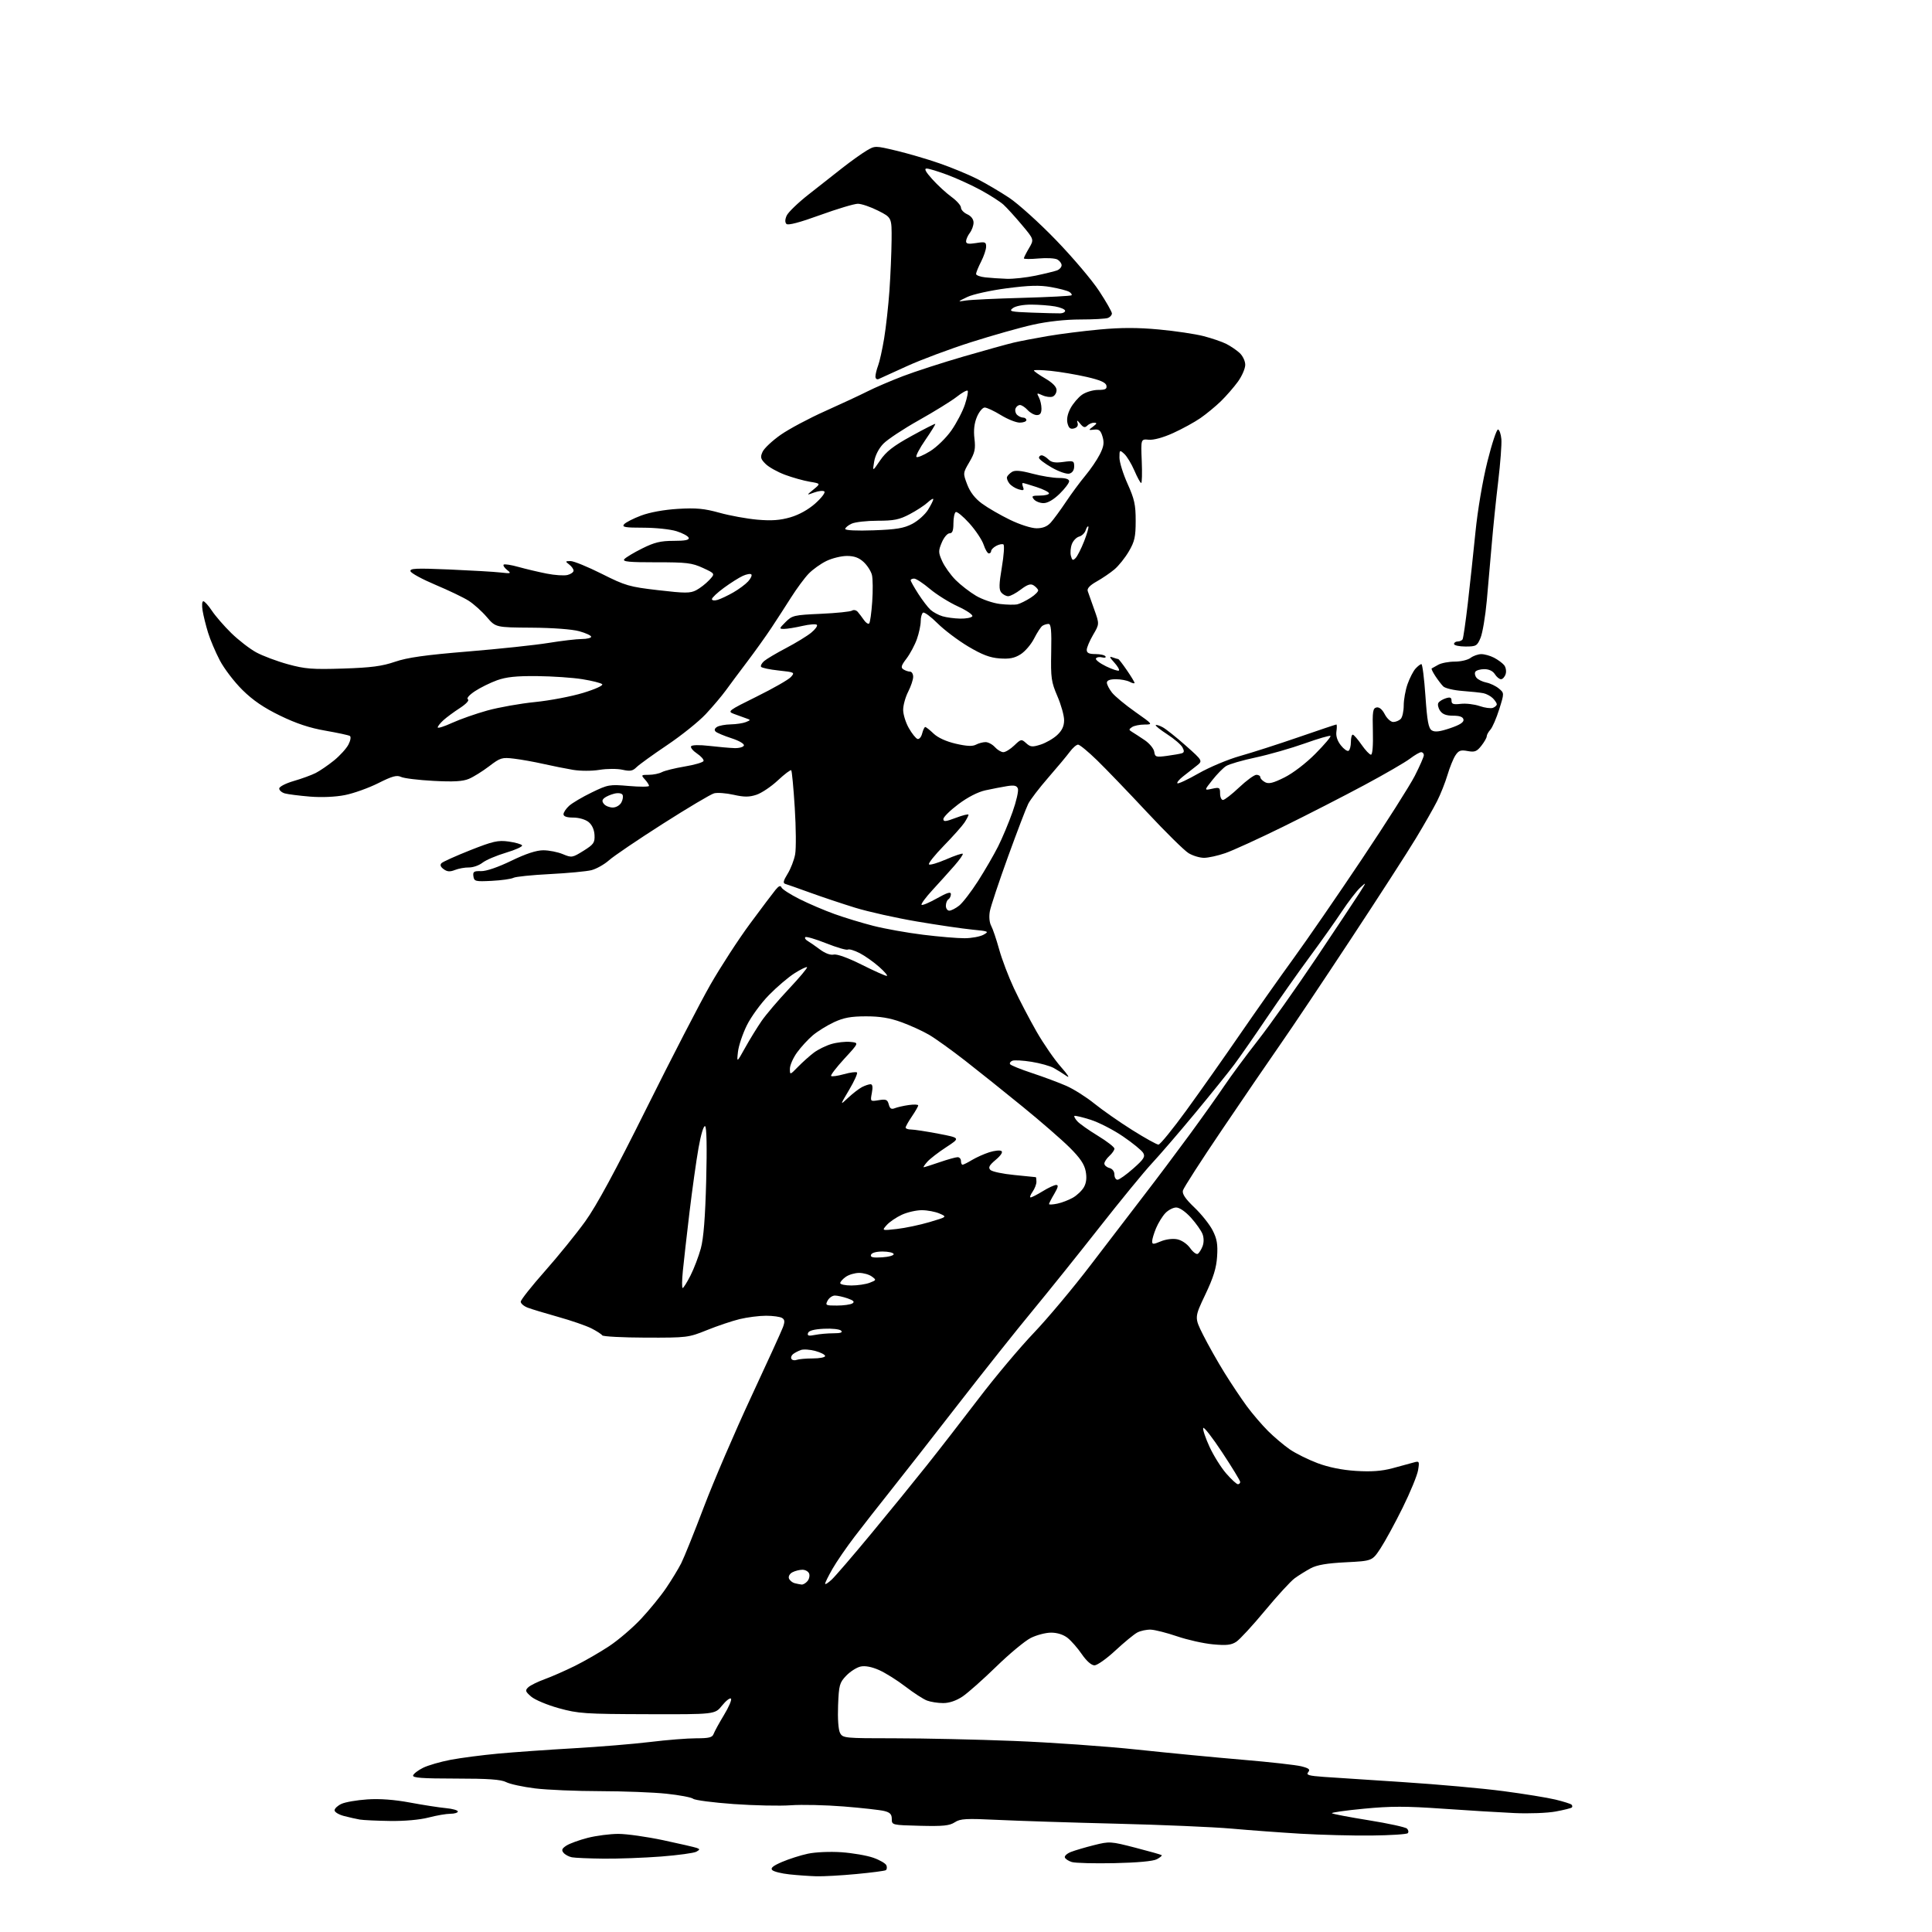 <?xml version="1.0" encoding="UTF-8" standalone="no"?>
<svg 
  version="1.1" 
  xmlns="http://www.w3.org/2000/svg" 
  xmlns:xlink="http://www.w3.org/1999/xlink" 
  xmlns:svg="http://www.w3.org/2000/svg"
  xmlns:rdf="http://www.w3.org/1999/02/22-rdf-syntax-ns#"
  xmlns:cc="http://creativecommons.org/ns#"
  xmlns:dc="http://purl.org/dc/elements/1.1/"
  viewBox="0 0 768 768"
  width="768"
  height="768"
>
<style>svg {background-color: white; }</style>"
<path stroke="none" fill="black" fill-rule="evenodd" d="M324.50,745.85C321.75,745.77 316.93,745.43 313.79,745.09C310.65,744.76 307.59,743.99 306.99,743.39C306.19,742.59 307.26,741.70 310.87,740.15C313.60,738.98 318.22,737.50 321.13,736.88C324.10,736.24 329.94,735.98 334.46,736.29C338.88,736.60 344.60,737.58 347.17,738.49C349.74,739.39 352.08,740.76 352.37,741.53C352.67,742.31 352.55,743.16 352.11,743.43C351.67,743.71 346.40,744.40 340.40,744.96C334.41,745.53 327.25,745.93 324.50,745.85zM443.01,740.63C435.03,740.80 427.41,740.60 426.07,740.19C424.74,739.78 423.49,738.96 423.29,738.36C423.09,737.76 424.18,736.78 425.71,736.18C427.25,735.57 431.36,734.36 434.86,733.48C441.08,731.92 441.46,731.95 451.32,734.49C456.88,735.92 461.59,737.26 461.80,737.46C462.00,737.67 461.13,738.40 459.85,739.08C458.39,739.86 452.10,740.44 443.01,740.63zM240.00,738.84C234.22,738.78 228.52,738.54 227.32,738.30C226.13,738.07 224.63,737.26 224.01,736.51C223.12,735.43 223.37,734.81 225.18,733.64C226.46,732.82 230.26,731.44 233.64,730.57C237.02,729.71 242.50,729.00 245.81,729.00C249.13,729.00 257.16,730.14 263.67,731.52C270.18,732.91 276.18,734.29 277.00,734.59C278.28,735.05 278.25,735.27 276.80,736.09C275.87,736.61 269.57,737.47 262.80,738.00C256.04,738.52 245.78,738.90 240.00,738.84zM545.17,729.65C537.65,729.73 524.98,729.40 517.00,728.93C509.02,728.45 496.65,727.54 489.50,726.90C482.35,726.27 461.88,725.39 444.00,724.95C426.12,724.51 404.88,723.83 396.78,723.44C383.94,722.82 381.74,722.94 379.52,724.40C377.44,725.75 374.88,726.01 365.74,725.78C354.58,725.50 354.50,725.48 354.50,723.07C354.50,721.20 353.81,720.47 351.50,719.90C349.85,719.49 342.59,718.68 335.37,718.10C328.15,717.52 318.70,717.31 314.37,717.62C310.04,717.94 299.81,717.72 291.64,717.14C283.47,716.55 276.23,715.61 275.55,715.04C274.87,714.48 270.08,713.57 264.91,713.03C259.73,712.48 247.85,712.03 238.50,712.01C229.15,712.00 217.54,711.51 212.71,710.92C207.87,710.32 202.70,709.20 201.21,708.43C199.18,707.37 194.14,707.01 181.17,707.01C167.76,707.00 163.92,706.72 164.22,705.75C164.43,705.06 166.22,703.70 168.19,702.72C170.15,701.75 175.08,700.32 179.13,699.55C183.18,698.78 191.68,697.68 198.00,697.09C204.32,696.51 217.82,695.55 228.00,694.97C238.18,694.39 251.89,693.26 258.47,692.46C265.05,691.65 273.28,691.00 276.75,691.00C281.86,691.00 283.18,690.67 283.68,689.25C284.03,688.29 285.88,684.91 287.80,681.73C289.73,678.56 290.97,675.64 290.57,675.23C290.16,674.83 288.56,676.08 287.02,678.00C284.21,681.50 284.21,681.50 257.35,681.42C232.50,681.35 229.88,681.18 222.15,679.04C217.55,677.77 212.60,675.69 211.15,674.43C208.81,672.40 208.68,671.96 210.00,670.72C210.82,669.95 213.75,668.51 216.50,667.51C219.25,666.52 224.65,664.14 228.50,662.24C232.35,660.33 238.49,656.80 242.14,654.38C245.79,651.97 251.50,647.08 254.84,643.51C258.18,639.94 262.67,634.43 264.81,631.26C266.96,628.09 269.65,623.67 270.79,621.43C271.92,619.20 276.00,609.07 279.85,598.93C283.70,588.79 292.10,569.25 298.50,555.50C304.91,541.75 310.63,529.21 311.21,527.64C312.04,525.41 311.97,524.59 310.89,523.91C310.12,523.43 307.25,523.03 304.50,523.03C301.75,523.03 297.02,523.64 294.00,524.37C290.98,525.11 285.12,527.08 281.00,528.75C273.66,531.71 273.14,531.77 256.71,531.73C247.47,531.70 239.68,531.29 239.39,530.82C239.10,530.35 237.17,529.11 235.10,528.05C233.03,527.00 227.10,524.95 221.92,523.50C216.74,522.05 211.26,520.39 209.75,519.81C208.24,519.23 207.00,518.17 207.00,517.45C207.00,516.73 211.32,511.27 216.59,505.32C221.86,499.37 229.09,490.45 232.66,485.50C237.14,479.27 244.64,465.43 257.03,440.50C266.88,420.70 278.27,398.65 282.35,391.50C286.44,384.35 293.54,373.41 298.14,367.19C302.74,360.97 307.32,354.89 308.31,353.69C309.61,352.13 310.28,351.87 310.66,352.79C310.95,353.49 314.18,355.57 317.85,357.41C321.51,359.25 327.76,361.92 331.75,363.35C335.74,364.79 342.69,366.90 347.20,368.05C351.71,369.20 360.58,370.79 366.91,371.57C373.24,372.36 380.69,372.98 383.46,372.96C386.23,372.95 389.61,372.32 390.96,371.57C393.28,370.28 393.02,370.17 386.46,369.53C382.63,369.16 372.75,367.71 364.50,366.31C356.25,364.91 345.23,362.45 340.00,360.85C334.77,359.24 326.68,356.53 322.00,354.83C317.32,353.13 312.90,351.58 312.17,351.37C311.16,351.09 311.38,350.12 313.07,347.38C314.31,345.39 315.66,341.90 316.08,339.63C316.50,337.36 316.43,329.02 315.93,321.10C315.44,313.18 314.80,306.47 314.53,306.20C314.26,305.92 311.86,307.73 309.21,310.21C306.56,312.69 302.73,315.26 300.70,315.93C297.82,316.88 295.85,316.89 291.62,315.94C288.65,315.27 285.15,315.01 283.86,315.36C282.56,315.70 273.40,321.15 263.50,327.46C253.60,333.77 243.96,340.30 242.09,341.97C240.21,343.64 237.06,345.41 235.09,345.91C233.11,346.40 225.68,347.10 218.58,347.46C211.47,347.82 204.94,348.49 204.08,348.95C203.21,349.41 199.35,349.95 195.50,350.15C188.97,350.48 188.48,350.36 188.19,348.35C187.93,346.50 188.36,346.21 191.22,346.29C193.26,346.35 197.95,344.74 203.22,342.19C209.06,339.36 213.21,338.00 215.97,338.00C218.22,338.00 221.71,338.69 223.72,339.53C227.26,341.01 227.52,340.96 231.94,338.21C236.00,335.67 236.48,334.98 236.33,331.95C236.22,329.80 235.35,327.89 233.97,326.77C232.71,325.75 230.12,325.00 227.89,325.00C225.33,325.00 224.00,324.55 224.00,323.67C224.00,322.95 225.01,321.43 226.25,320.31C227.49,319.19 231.53,316.80 235.24,315.01C241.70,311.87 242.30,311.77 249.99,312.44C254.39,312.82 258.00,312.80 258.00,312.40C258.00,311.99 257.26,310.83 256.35,309.83C254.77,308.09 254.85,308.00 257.91,308.00C259.68,308.00 262.02,307.52 263.11,306.94C264.19,306.36 268.29,305.35 272.21,304.69C276.13,304.04 279.49,303.05 279.67,302.50C279.85,301.95 278.68,300.62 277.07,299.54C275.46,298.46 274.40,297.16 274.71,296.66C275.04,296.12 278.03,296.05 281.89,296.50C285.53,296.92 290.03,297.32 291.91,297.38C293.78,297.45 295.49,296.98 295.71,296.35C295.93,295.69 293.82,294.45 290.80,293.47C287.89,292.53 285.05,291.34 284.51,290.84C283.86,290.24 284.04,289.59 285.01,288.97C285.83,288.45 288.30,287.99 290.50,287.95C292.70,287.90 295.40,287.49 296.50,287.04C298.50,286.21 298.50,286.21 296.50,285.51C295.40,285.13 293.25,284.35 291.73,283.78C289.08,282.79 289.45,282.50 300.81,276.89C307.32,273.67 313.43,270.19 314.37,269.14C316.04,267.30 315.90,267.22 309.56,266.54C305.96,266.16 302.80,265.49 302.53,265.06C302.27,264.62 302.82,263.59 303.77,262.77C304.72,261.95 308.65,259.62 312.50,257.60C316.35,255.58 320.83,252.84 322.46,251.51C324.09,250.18 325.10,248.77 324.71,248.37C324.31,247.98 321.71,248.19 318.92,248.83C316.13,249.47 312.88,250.00 311.70,250.00C309.64,250.00 309.67,249.88 312.30,247.25C314.89,244.65 315.67,244.47 326.27,244.00C332.45,243.72 338.04,243.15 338.69,242.73C339.34,242.30 340.37,242.53 340.97,243.23C341.58,243.93 342.69,245.40 343.45,246.50C344.21,247.60 345.14,248.19 345.51,247.83C345.88,247.46 346.42,243.57 346.72,239.19C347.03,234.80 346.97,230.00 346.60,228.52C346.22,227.04 344.75,224.74 343.31,223.41C341.45,221.69 339.55,221.00 336.67,221.00C334.45,221.00 330.77,221.90 328.51,223.00C326.24,224.10 323.06,226.37 321.44,228.06C319.82,229.74 316.70,233.97 314.50,237.44C312.30,240.92 308.75,246.40 306.61,249.63C304.47,252.86 300.17,258.88 297.05,263.00C293.93,267.12 290.07,272.30 288.48,274.50C286.88,276.70 283.31,280.92 280.54,283.88C277.77,286.84 270.86,292.38 265.18,296.20C259.51,300.01 254.03,303.97 253.02,304.98C251.52,306.48 250.48,306.67 247.45,305.99C245.40,305.53 241.31,305.54 238.36,306.02C235.30,306.52 230.75,306.52 227.75,306.02C224.86,305.53 219.57,304.48 216.00,303.67C212.43,302.86 207.18,301.92 204.35,301.58C199.54,301.00 198.90,301.19 194.44,304.60C191.81,306.60 188.19,308.86 186.38,309.61C183.95,310.63 180.28,310.84 172.30,310.41C166.36,310.10 160.56,309.39 159.40,308.83C157.73,308.03 155.90,308.53 150.36,311.32C146.54,313.24 140.59,315.37 137.14,316.05C133.31,316.81 127.88,317.04 123.18,316.66C118.96,316.31 114.49,315.74 113.25,315.40C112.01,315.05 111.00,314.18 111.00,313.45C111.00,312.72 113.52,311.41 116.74,310.47C119.89,309.56 123.83,308.12 125.49,307.28C127.14,306.44 130.42,304.20 132.77,302.30C135.11,300.40 137.70,297.55 138.51,295.98C139.35,294.37 139.59,292.87 139.08,292.55C138.57,292.24 134.19,291.30 129.33,290.45C123.16,289.39 117.75,287.60 111.38,284.50C104.91,281.37 100.54,278.39 96.38,274.28C93.14,271.09 89.09,265.78 87.37,262.49C85.65,259.20 83.55,254.25 82.71,251.50C81.86,248.75 80.88,244.81 80.54,242.75C80.19,240.69 80.32,239.00 80.82,239.00C81.32,239.00 82.86,240.70 84.24,242.79C85.62,244.87 89.09,248.87 91.95,251.67C94.82,254.47 99.27,257.92 101.86,259.33C104.44,260.73 110.11,262.86 114.45,264.05C121.31,265.93 124.17,266.15 136.42,265.76C147.53,265.40 151.87,264.83 157.00,263.07C161.92,261.38 168.98,260.38 186.00,258.98C198.38,257.96 212.78,256.43 218.00,255.58C223.22,254.73 229.19,254.03 231.25,254.02C233.31,254.01 235.00,253.60 235.00,253.12C235.00,252.63 232.86,251.64 230.25,250.92C227.45,250.14 219.66,249.56 211.27,249.51C197.04,249.41 197.04,249.41 193.50,245.28C191.56,243.00 188.32,240.10 186.32,238.82C184.31,237.54 178.39,234.70 173.16,232.50C167.93,230.30 163.45,227.87 163.19,227.10C162.81,225.93 165.26,225.82 178.62,226.38C187.35,226.76 196.53,227.29 199.00,227.58C203.18,228.05 203.36,227.98 201.57,226.56C200.51,225.71 199.90,224.76 200.22,224.45C200.53,224.14 203.20,224.55 206.14,225.38C209.09,226.20 214.12,227.39 217.33,228.02C220.54,228.66 224.25,228.90 225.58,228.57C226.91,228.24 228.00,227.46 228.00,226.84C228.00,226.22 227.21,225.12 226.25,224.39C224.63,223.16 224.67,223.06 226.77,223.03C228.02,223.01 233.60,225.29 239.18,228.09C248.64,232.84 250.15,233.28 261.66,234.61C272.36,235.86 274.37,235.86 276.75,234.62C278.26,233.83 280.58,232.03 281.91,230.61C284.32,228.03 284.32,228.03 279.41,225.76C275.06,223.76 272.94,223.50 260.82,223.52C250.07,223.53 247.36,223.27 248.17,222.29C248.73,221.61 251.92,219.69 255.26,218.03C260.12,215.60 262.59,215.00 267.74,215.00C272.38,215.00 274.05,214.66 273.76,213.77C273.53,213.10 271.36,211.92 268.92,211.16C266.49,210.39 260.55,209.77 255.72,209.77C248.49,209.77 247.15,209.53 248.07,208.42C248.68,207.68 251.73,206.12 254.84,204.95C258.32,203.64 263.97,202.62 269.50,202.28C276.75,201.85 279.95,202.15 286.00,203.83C290.12,204.98 296.91,206.21 301.07,206.58C306.70,207.07 310.07,206.83 314.18,205.64C317.65,204.63 321.35,202.57 324.11,200.11C326.52,197.96 328.15,195.84 327.71,195.39C327.28,194.95 325.48,195.12 323.71,195.76C320.50,196.93 320.50,196.93 323.38,194.58C326.26,192.22 326.26,192.22 321.88,191.49C319.47,191.09 315.05,189.85 312.06,188.74C309.07,187.63 305.58,185.68 304.31,184.40C302.33,182.42 302.16,181.74 303.14,179.59C303.77,178.22 306.99,175.19 310.31,172.86C313.64,170.53 321.59,166.29 327.99,163.43C334.38,160.57 342.01,157.01 344.94,155.53C347.86,154.05 354.19,151.34 359.00,149.50C363.82,147.66 374.67,144.15 383.13,141.69C391.58,139.24 400.52,136.76 403.00,136.18C405.48,135.60 411.55,134.43 416.50,133.59C421.45,132.74 430.79,131.56 437.25,130.97C445.71,130.19 452.29,130.19 460.75,130.98C467.21,131.58 475.18,132.77 478.46,133.62C481.73,134.47 485.78,135.85 487.46,136.70C489.13,137.54 491.51,139.16 492.75,140.29C494.01,141.44 495.00,143.53 495.00,145.02C495.00,146.50 493.69,149.50 492.10,151.71C490.50,153.91 487.46,157.41 485.35,159.47C483.23,161.53 479.56,164.56 477.19,166.20C474.82,167.84 469.94,170.51 466.35,172.14C462.39,173.94 458.57,174.98 456.66,174.80C453.50,174.50 453.50,174.50 453.86,183.25C454.06,188.06 453.96,192.00 453.64,192.00C453.32,192.00 452.10,189.78 450.94,187.07C449.77,184.36 447.96,181.37 446.91,180.42C445.07,178.75 445.00,178.81 445.00,181.93C445.00,183.71 446.45,188.39 448.23,192.33C450.95,198.37 451.46,200.68 451.45,207.03C451.45,213.40 451.03,215.27 448.74,219.17C447.26,221.71 444.68,224.93 443.02,226.33C441.36,227.73 438.17,229.90 435.94,231.15C433.22,232.68 432.05,233.94 432.39,234.97C432.68,235.81 433.84,239.10 434.98,242.28C437.05,248.07 437.05,248.07 434.52,252.37C433.14,254.74 432.00,257.42 432.00,258.34C432.00,259.57 432.90,260.00 435.44,260.00C437.33,260.00 439.13,260.41 439.44,260.91C439.75,261.41 439.15,261.59 438.11,261.32C437.08,261.05 435.97,261.24 435.66,261.74C435.35,262.24 437.16,263.65 439.67,264.87C442.18,266.09 444.49,266.84 444.79,266.54C445.09,266.24 444.25,264.80 442.92,263.34C440.97,261.20 440.86,260.81 442.33,261.34C443.34,261.70 444.33,262.00 444.53,262.00C444.74,262.00 446.28,263.99 447.95,266.43C449.63,268.87 451.00,271.13 451.00,271.47C451.00,271.80 450.13,271.60 449.07,271.04C448.00,270.47 445.53,270.00 443.57,270.00C441.22,270.00 440.00,270.47 440.00,271.37C440.00,272.12 440.92,273.90 442.04,275.33C443.17,276.76 447.30,280.19 451.24,282.96C458.38,287.99 458.38,288.00 454.94,288.02C453.05,288.02 450.82,288.48 450.00,289.03C448.67,289.93 448.67,290.14 450.00,290.94C450.82,291.43 453.07,292.90 455.00,294.20C456.93,295.50 458.65,297.59 458.83,298.83C459.13,300.93 459.51,301.05 463.83,300.48C466.40,300.13 469.08,299.67 469.79,299.44C470.75,299.14 470.82,298.53 470.05,297.09C469.48,296.02 466.76,293.69 464.01,291.91C461.25,290.12 459.19,288.48 459.42,288.25C459.64,288.02 460.88,288.40 462.16,289.08C463.45,289.76 467.58,293.05 471.34,296.38C478.18,302.45 478.18,302.45 475.60,304.47C474.19,305.59 471.78,307.47 470.26,308.66C468.74,309.85 467.74,311.07 468.04,311.37C468.34,311.67 472.13,309.90 476.47,307.42C480.80,304.95 488.22,301.84 492.96,300.51C497.69,299.18 508.14,295.82 516.17,293.05C524.21,290.27 530.98,288.00 531.22,288.00C531.46,288.00 531.47,289.24 531.25,290.76C530.98,292.56 531.60,294.49 533.00,296.27C534.19,297.78 535.57,298.76 536.08,298.45C536.59,298.14 537.00,296.56 537.00,294.94C537.00,293.32 537.34,292.02 537.75,292.04C538.16,292.06 539.73,293.86 541.24,296.04C542.75,298.22 544.43,300.00 544.98,300.00C545.59,300.00 545.88,296.40 545.74,290.78C545.53,282.81 545.73,281.52 547.19,281.22C548.27,281.00 549.46,281.99 550.47,283.94C551.34,285.62 552.85,287.00 553.83,287.00C554.80,287.00 556.14,286.46 556.80,285.80C557.46,285.14 558.00,282.72 558.00,280.43C558.00,278.13 558.69,274.30 559.53,271.93C560.37,269.55 561.79,266.79 562.68,265.80C563.58,264.81 564.63,264.00 565.03,264.00C565.43,264.00 566.15,269.69 566.63,276.65C567.32,286.72 567.84,289.51 569.17,290.34C570.38,291.10 572.33,290.87 576.45,289.47C580.37,288.14 581.97,287.10 581.76,286.03C581.55,284.97 580.27,284.50 577.62,284.50C574.88,284.50 573.38,283.92 572.43,282.49C571.69,281.39 571.40,279.99 571.79,279.38C572.18,278.77 573.51,277.95 574.75,277.57C576.47,277.03 577.00,277.26 577.00,278.54C577.00,279.89 577.73,280.13 580.68,279.79C582.71,279.55 586.07,279.95 588.15,280.66C590.23,281.38 592.62,281.70 593.46,281.38C594.31,281.05 595.00,280.42 595.00,279.96C595.00,279.51 594.29,278.44 593.43,277.57C592.57,276.71 590.88,275.80 589.68,275.56C588.48,275.32 584.70,274.91 581.28,274.66C577.85,274.40 574.45,273.59 573.71,272.85C572.97,272.11 571.55,270.25 570.55,268.72C569.55,267.19 568.90,265.84 569.11,265.72C569.33,265.60 570.51,264.94 571.74,264.25C572.97,263.56 575.92,263.00 578.30,263.00C580.67,263.00 583.49,262.34 584.56,261.53C585.63,260.72 587.53,260.05 588.80,260.03C590.06,260.01 592.35,260.65 593.87,261.43C595.40,262.22 597.21,263.55 597.91,264.39C598.60,265.23 598.87,266.82 598.52,267.95C598.16,269.08 597.33,270.00 596.67,270.00C596.02,270.00 594.92,269.10 594.23,268.00C593.44,266.74 591.90,266.00 590.05,266.00C588.44,266.00 586.83,266.47 586.47,267.04C586.12,267.62 586.33,268.69 586.94,269.42C587.55,270.16 589.30,271.01 590.83,271.32C592.37,271.62 594.61,272.69 595.81,273.69C597.99,275.50 597.99,275.50 595.96,281.96C594.84,285.52 593.26,289.16 592.46,290.04C591.66,290.93 591.00,292.12 591.00,292.69C591.00,293.26 590.04,294.95 588.86,296.45C587.05,298.75 586.21,299.07 583.41,298.55C580.65,298.03 579.83,298.32 578.54,300.29C577.69,301.59 576.27,305.10 575.39,308.08C574.50,311.06 572.64,315.75 571.25,318.50C569.86,321.25 566.09,327.87 562.86,333.21C559.64,338.56 548.02,356.56 537.04,373.21C526.07,389.87 513.48,408.68 509.06,415.00C504.65,421.32 494.22,436.58 485.89,448.91C477.55,461.23 470.50,472.18 470.23,473.24C469.87,474.60 471.19,476.55 474.80,480.00C477.59,482.66 480.85,486.75 482.04,489.09C483.76,492.44 484.13,494.62 483.82,499.45C483.53,504.05 482.37,507.80 479.11,514.65C474.79,523.74 474.79,523.74 478.30,530.73C480.23,534.57 484.03,541.31 486.76,545.71C489.49,550.11 493.52,556.13 495.71,559.10C497.91,562.07 501.68,566.46 504.08,568.86C506.48,571.25 510.37,574.53 512.71,576.15C515.06,577.76 520.02,580.22 523.73,581.62C528.12,583.27 533.44,584.35 538.99,584.71C545.11,585.10 549.19,584.80 553.50,583.66C556.80,582.78 560.58,581.75 561.91,581.37C564.21,580.71 564.29,580.85 563.71,584.42C563.37,586.48 560.62,593.18 557.58,599.33C554.55,605.47 550.58,612.75 548.77,615.50C545.48,620.50 545.48,620.50 534.99,621.03C527.44,621.41 523.52,622.08 521.00,623.43C519.08,624.47 516.21,626.25 514.64,627.40C513.06,628.56 507.76,634.33 502.86,640.24C497.96,646.15 492.82,651.73 491.44,652.63C489.44,653.94 487.53,654.15 482.17,653.65C478.46,653.31 472.07,651.88 467.96,650.48C463.86,649.08 459.14,647.88 457.47,647.81C455.81,647.75 453.38,648.26 452.07,648.96C450.77,649.66 446.86,652.88 443.38,656.11C439.90,659.35 436.16,662.00 435.07,662.00C433.86,662.00 431.92,660.29 430.05,657.58C428.38,655.14 425.82,652.22 424.37,651.08C422.72,649.78 420.26,649.00 417.83,649.00C415.68,649.00 412.03,649.96 409.71,651.13C407.39,652.31 401.23,657.43 396.00,662.53C390.77,667.62 384.75,672.96 382.61,674.40C380.12,676.06 377.35,677.00 374.93,677.00C372.84,677.00 369.94,676.55 368.48,675.99C367.02,675.44 363.17,672.94 359.92,670.44C356.67,667.94 351.96,664.99 349.46,663.88C346.52,662.58 343.90,662.08 342.09,662.48C340.55,662.82 337.98,664.45 336.39,666.11C333.72,668.90 333.47,669.81 333.15,677.95C332.95,683.28 333.26,687.61 333.94,688.89C335.03,690.93 335.73,691.00 355.76,691.00C367.14,691.00 388.39,691.47 402.98,692.05C417.57,692.62 439.62,694.17 452.00,695.49C464.38,696.81 483.27,698.63 494.00,699.53C504.73,700.43 515.22,701.61 517.32,702.14C520.38,702.92 520.92,703.39 520.03,704.47C519.11,705.58 520.22,705.91 526.20,706.34C530.22,706.62 544.57,707.57 558.10,708.44C571.62,709.32 589.40,710.91 597.60,712.00C605.79,713.08 615.11,714.59 618.30,715.36C621.48,716.13 624.37,717.04 624.71,717.38C625.05,717.72 625.11,718.23 624.83,718.50C624.55,718.78 621.66,719.50 618.41,720.10C615.16,720.71 607.77,720.99 602.00,720.72C596.23,720.46 583.37,719.68 573.44,718.98C558.84,717.96 552.85,717.96 542.15,718.99C534.88,719.68 529.16,720.50 529.45,720.79C529.75,721.08 536.35,722.34 544.12,723.59C551.90,724.84 558.73,726.33 559.31,726.91C559.89,727.49 560.02,728.31 559.60,728.73C559.18,729.15 552.69,729.57 545.17,729.65zM155.04,723.86C149.79,723.79 144.38,723.53 143.00,723.30C141.62,723.06 138.81,722.43 136.75,721.89C134.69,721.36 133.00,720.34 133.00,719.62C133.00,718.91 134.24,717.75 135.75,717.06C137.26,716.36 141.88,715.57 146.00,715.29C150.96,714.95 156.72,715.38 163.00,716.55C168.22,717.52 174.64,718.52 177.25,718.76C179.86,719.00 182.00,719.60 182.00,720.10C182.00,720.59 180.67,721.00 179.05,721.00C177.43,721.00 173.51,721.67 170.34,722.50C166.90,723.40 160.74,723.95 155.04,723.86zM318.63,629.88C319.25,629.95 320.31,629.33 320.99,628.51C321.67,627.69 321.96,626.34 321.64,625.51C321.32,624.68 320.12,624.00 318.97,624.00C317.81,624.00 316.01,624.46 314.97,625.02C313.91,625.58 313.32,626.66 313.62,627.46C313.92,628.24 314.92,629.08 315.84,629.33C316.75,629.57 318.01,629.82 318.63,629.88zM330.61,627.92C332.04,626.59 339.13,618.35 346.36,609.61C353.59,600.88 363.48,588.73 368.34,582.61C373.21,576.50 382.52,564.50 389.04,555.94C395.56,547.38 405.43,535.63 410.97,529.83C416.51,524.02 426.66,511.90 433.53,502.89C440.41,493.87 449.96,481.40 454.76,475.17C459.57,468.94 467.68,458.14 472.79,451.17C477.90,444.20 484.19,435.35 486.78,431.50C489.37,427.65 495.36,419.55 500.09,413.50C504.82,407.45 515.18,392.84 523.10,381.03C531.02,369.21 538.79,357.51 540.38,355.03C543.25,350.51 543.25,350.51 540.67,352.88C539.25,354.19 535.97,358.47 533.37,362.38C530.78,366.30 525.00,374.45 520.53,380.50C516.06,386.55 508.46,397.35 503.63,404.50C498.81,411.65 492.98,420.03 490.68,423.12C488.38,426.21 481.32,434.97 475.00,442.59C468.68,450.21 460.97,459.15 457.88,462.47C454.79,465.79 445.34,477.32 436.88,488.10C428.42,498.87 416.50,513.72 410.40,521.10C404.29,528.47 391.09,545.08 381.06,558.00C371.04,570.92 358.93,586.40 354.17,592.38C349.40,598.36 342.88,606.69 339.69,610.88C336.49,615.07 332.55,620.80 330.94,623.62C329.32,626.44 328.00,629.10 328.00,629.55C328.00,629.99 329.17,629.26 330.61,627.92zM492.08,590.00C492.59,590.00 493.00,589.59 493.00,589.10C493.00,588.60 489.78,583.31 485.84,577.35C481.90,571.38 478.51,567.02 478.29,567.66C478.07,568.29 479.21,571.67 480.82,575.16C482.43,578.65 485.41,583.41 487.45,585.75C489.49,588.09 491.57,590.00 492.08,590.00zM316.68,540.57C317.50,540.26 320.38,540.00 323.08,540.00C325.79,540.00 328.00,539.57 328.00,539.04C328.00,538.51 326.25,537.61 324.11,537.03C321.97,536.45 319.38,536.28 318.36,536.65C317.34,537.01 315.94,537.74 315.26,538.27C314.58,538.80 314.29,539.66 314.61,540.18C314.94,540.71 315.87,540.88 316.68,540.57zM323.99,530.65C325.78,530.29 329.08,530.00 331.32,530.00C334.18,530.00 335.08,529.68 334.35,528.95C333.77,528.37 330.67,528.03 327.47,528.20C323.58,528.40 321.50,528.96 321.20,529.90C320.83,530.99 321.45,531.16 323.99,530.65zM332.71,518.98C335.35,518.98 338.11,518.59 338.85,518.12C339.83,517.49 339.32,516.96 336.95,516.13C335.16,515.51 332.88,515.00 331.89,515.00C330.89,515.00 329.59,515.90 329.00,517.00C328.00,518.87 328.24,519.00 332.71,518.98zM271.37,512.00C271.70,512.00 273.10,509.76 274.49,507.02C275.88,504.28 277.72,499.44 278.59,496.27C279.68,492.29 280.34,483.94 280.72,469.39C281.07,456.06 280.91,448.06 280.29,447.68C279.72,447.32 278.64,450.88 277.68,456.29C276.78,461.35 275.16,472.93 274.07,482.00C272.99,491.07 271.80,501.54 271.44,505.25C271.07,508.96 271.04,512.00 271.37,512.00zM338.43,511.00C340.87,511.00 344.14,510.52 345.68,509.93C348.40,508.89 348.43,508.80 346.56,507.43C345.49,506.64 343.23,506.00 341.53,506.00C339.83,506.00 337.44,506.70 336.22,507.56C335.00,508.41 334.00,509.54 334.00,510.06C334.00,510.58 336.00,511.00 338.43,511.00zM350.65,499.81C353.32,499.64 355.39,499.05 355.25,498.50C355.11,497.95 353.12,497.50 350.83,497.50C348.29,497.50 346.50,498.01 346.23,498.81C345.90,499.79 346.99,500.04 350.65,499.81zM476.14,498.41C476.68,498.08 477.53,496.72 478.04,495.40C478.59,493.94 478.59,492.04 478.02,490.55C477.51,489.21 475.44,486.28 473.43,484.05C471.25,481.64 468.87,480.00 467.56,480.00C466.34,480.00 464.39,481.02 463.22,482.26C462.05,483.51 460.40,486.19 459.55,488.23C458.70,490.27 458.00,492.60 458.00,493.42C458.00,494.72 458.42,494.72 461.44,493.46C463.45,492.62 466.15,492.28 467.96,492.64C469.75,493.00 471.91,494.47 473.10,496.14C474.23,497.73 475.60,498.75 476.14,498.41zM356.50,488.54C359.80,488.17 365.65,486.94 369.50,485.80C376.50,483.72 376.50,483.72 373.50,482.41C371.85,481.68 368.70,481.08 366.50,481.07C364.30,481.05 360.70,481.87 358.50,482.88C356.30,483.89 353.60,485.73 352.50,486.96C350.50,489.21 350.50,489.21 356.50,488.54zM420.25,478.48C422.04,478.11 424.85,477.04 426.49,476.10C428.13,475.17 430.11,473.27 430.89,471.89C431.84,470.19 432.07,468.17 431.58,465.59C431.06,462.81 429.35,460.28 425.19,456.15C422.06,453.04 413.65,445.73 406.50,439.91C399.35,434.08 389.10,425.87 383.71,421.67C378.33,417.48 371.86,412.83 369.33,411.35C366.81,409.87 361.85,407.61 358.32,406.33C353.68,404.64 349.79,404.00 344.20,404.01C338.24,404.02 335.37,404.55 331.50,406.35C328.75,407.64 324.97,409.98 323.10,411.56C321.23,413.14 318.42,416.20 316.85,418.36C315.28,420.53 314.00,423.44 314.00,424.84C314.00,427.38 314.00,427.38 317.25,424.05C319.04,422.22 321.85,419.71 323.50,418.46C325.15,417.21 328.30,415.66 330.50,415.01C332.70,414.37 336.07,413.98 338.00,414.17C341.50,414.50 341.50,414.50 335.66,420.83C332.46,424.32 330.08,427.42 330.39,427.72C330.69,428.03 332.99,427.70 335.50,427.00C338.01,426.30 340.33,426.00 340.66,426.33C341.00,426.66 339.60,429.76 337.55,433.22C333.83,439.50 333.83,439.50 337.16,436.37C339.00,434.65 341.48,432.74 342.68,432.12C343.89,431.50 345.40,431.00 346.05,431.00C346.85,431.00 347.02,432.10 346.58,434.44C345.93,437.89 345.93,437.89 349.32,437.34C352.22,436.86 352.79,437.11 353.30,439.02C353.74,440.70 354.33,441.08 355.69,440.53C356.69,440.13 359.19,439.56 361.25,439.27C363.31,438.98 365.00,439.04 365.00,439.42C365.00,439.80 363.88,441.76 362.50,443.79C361.12,445.81 360.00,447.81 360.00,448.23C360.00,448.65 360.97,449.00 362.16,449.00C363.35,449.00 368.25,449.75 373.05,450.67C381.78,452.34 381.78,452.34 376.14,456.02C373.04,458.04 369.64,460.66 368.60,461.85C367.55,463.03 366.91,464.00 367.19,464.00C367.46,464.00 370.30,463.10 373.50,462.00C376.70,460.90 379.92,460.00 380.66,460.00C381.40,460.00 382.00,460.68 382.00,461.50C382.00,462.32 382.28,463.00 382.63,463.00C382.98,463.00 384.67,462.15 386.38,461.12C388.10,460.09 391.18,458.71 393.23,458.05C395.28,457.39 397.46,457.16 398.06,457.54C398.75,457.96 397.90,459.28 395.83,461.03C393.23,463.22 392.76,464.11 393.69,465.06C394.35,465.74 398.62,466.64 403.19,467.08C407.76,467.52 411.61,467.90 411.75,467.94C411.89,467.97 412.00,468.80 412.00,469.78C412.00,470.76 411.30,472.56 410.44,473.78C409.59,475.00 409.25,476.00 409.69,475.99C410.14,475.99 412.30,474.88 414.50,473.53C416.70,472.17 419.11,471.05 419.85,471.03C420.83,471.01 420.63,471.96 419.10,474.56C417.94,476.51 417.00,478.35 417.00,478.64C417.00,478.92 418.46,478.85 420.25,478.48zM444.25,468.96C444.94,468.94 447.75,466.93 450.50,464.50C454.69,460.80 455.33,459.79 454.43,458.29C453.85,457.31 450.25,454.36 446.43,451.76C442.62,449.15 436.80,446.16 433.50,445.11C430.20,444.07 427.32,443.39 427.09,443.60C426.86,443.81 427.40,444.78 428.27,445.74C429.15,446.71 432.82,449.30 436.43,451.50C440.04,453.70 443.00,455.99 443.00,456.60C443.00,457.20 442.10,458.50 441.00,459.50C439.90,460.50 439.00,461.86 439.00,462.54C439.00,463.21 439.90,464.00 441.00,464.29C442.20,464.60 443.00,465.65 443.00,466.91C443.00,468.06 443.56,468.98 444.25,468.96zM460.51,455.00C461.17,455.00 466.21,448.81 471.70,441.25C477.19,433.69 486.79,420.07 493.02,411.00C499.26,401.93 508.78,388.43 514.18,381.00C519.58,373.57 531.82,355.80 541.38,341.50C550.95,327.20 560.40,312.32 562.39,308.44C564.37,304.55 566.00,300.84 566.00,300.19C566.00,299.53 565.52,299.00 564.93,299.00C564.35,299.00 562.34,300.17 560.47,301.59C558.60,303.02 550.42,307.76 542.28,312.12C534.15,316.48 519.62,323.93 510.00,328.66C500.38,333.39 490.07,338.10 487.09,339.13C484.12,340.16 480.29,341.00 478.59,341.00C476.89,340.99 474.14,340.16 472.47,339.14C470.80,338.13 463.39,330.82 455.99,322.90C448.60,314.98 439.66,305.69 436.13,302.25C432.60,298.81 429.19,296.00 428.55,296.00C427.90,296.00 426.42,297.29 425.25,298.87C424.08,300.45 420.23,305.07 416.70,309.12C413.16,313.18 409.59,317.85 408.75,319.50C407.92,321.15 404.30,330.62 400.70,340.55C397.11,350.47 393.86,360.21 393.49,362.19C393.09,364.36 393.29,366.67 394.00,368.01C394.66,369.22 396.08,373.43 397.17,377.36C398.25,381.29 400.90,388.26 403.05,392.85C405.20,397.44 409.24,405.17 412.02,410.03C414.80,414.89 419.19,421.25 421.79,424.18C424.49,427.23 425.44,428.75 424.00,427.75C422.62,426.79 420.32,425.35 418.88,424.55C417.44,423.74 413.49,422.64 410.09,422.09C406.69,421.54 403.26,421.35 402.46,421.65C401.66,421.96 401.24,422.58 401.52,423.03C401.79,423.48 405.73,425.07 410.26,426.57C414.79,428.06 420.91,430.35 423.86,431.64C426.81,432.93 431.85,436.12 435.06,438.72C438.28,441.32 445.04,446.04 450.10,449.22C455.16,452.40 459.84,455.00 460.51,455.00zM296.20,416.50C298.03,413.20 300.98,408.42 302.73,405.87C304.49,403.32 309.38,397.57 313.60,393.09C317.82,388.60 321.06,384.73 320.81,384.48C320.56,384.23 318.33,385.31 315.85,386.88C313.36,388.46 308.76,392.38 305.62,395.60C302.47,398.82 298.54,404.22 296.87,407.61C295.20,410.99 293.62,415.73 293.35,418.13C292.86,422.50 292.86,422.50 296.20,416.50zM352.50,387.94C353.05,387.93 351.70,386.32 349.50,384.37C347.30,382.41 343.80,379.94 341.72,378.87C339.63,377.80 337.53,377.17 337.03,377.48C336.54,377.78 332.67,376.66 328.44,374.98C324.21,373.30 320.47,372.20 320.13,372.54C319.79,372.87 320.19,373.54 321.01,374.01C321.83,374.48 324.04,376.01 325.91,377.41C328.01,378.97 330.13,379.76 331.41,379.46C332.68,379.16 337.04,380.73 342.50,383.46C347.45,385.94 351.95,387.95 352.50,387.94zM377.37,362.00C378.12,362.00 379.87,361.10 381.26,360.01C382.66,358.91 386.03,354.52 388.77,350.26C391.50,345.99 395.09,339.80 396.75,336.50C398.41,333.20 401.00,327.03 402.50,322.78C404.01,318.54 404.96,314.35 404.63,313.48C404.17,312.27 403.16,312.04 400.26,312.51C398.19,312.85 394.34,313.59 391.70,314.17C388.72,314.82 384.64,316.92 380.95,319.70C377.68,322.16 375.00,324.80 375.00,325.58C375.00,326.73 375.93,326.64 380.00,325.09C382.75,324.05 385.00,323.50 385.00,323.87C385.00,324.25 384.26,325.67 383.36,327.03C382.45,328.39 378.77,332.52 375.16,336.22C371.56,339.92 368.91,343.24 369.28,343.61C369.65,343.98 372.72,343.08 376.11,341.61C379.50,340.14 382.47,339.14 382.71,339.38C382.96,339.62 381.45,341.77 379.36,344.16C377.27,346.55 373.36,350.89 370.67,353.81C367.98,356.73 366.03,359.37 366.34,359.68C366.65,359.99 369.40,358.83 372.45,357.11C376.53,354.82 378.00,354.37 378.00,355.43C378.00,356.23 377.55,357.16 377.00,357.50C376.45,357.84 376.00,358.99 376.00,360.06C376.00,361.13 376.61,362.00 377.37,362.00zM180.85,345.83C178.85,346.62 177.75,346.54 176.35,345.50C175.11,344.59 174.83,343.80 175.50,343.12C176.05,342.56 181.19,340.25 186.91,337.98C195.97,334.40 197.96,333.94 202.16,334.52C204.82,334.89 207.24,335.57 207.53,336.04C207.82,336.51 204.95,337.82 201.16,338.95C197.36,340.08 193.15,341.88 191.80,342.94C190.45,344.01 188.03,344.85 186.42,344.83C184.81,344.80 182.31,345.25 180.85,345.83zM243.59,321.00C244.91,321.00 246.40,320.12 247.01,318.98C247.61,317.87 247.80,316.48 247.44,315.90C247.06,315.29 245.65,315.12 244.15,315.50C242.70,315.86 240.94,316.63 240.24,317.21C239.29,318.00 239.26,318.60 240.11,319.63C240.73,320.38 242.30,321.00 243.59,321.00zM486.15,318.00C486.79,318.00 489.69,315.75 492.59,313.00C495.50,310.25 498.58,308.00 499.44,308.00C500.30,308.00 501.00,308.43 501.00,308.96C501.00,309.50 501.85,310.38 502.89,310.94C504.35,311.72 506.12,311.28 510.64,309.02C514.04,307.31 519.21,303.35 522.94,299.57C526.49,295.99 529.16,292.83 528.88,292.55C528.61,292.27 523.98,293.62 518.61,295.54C513.24,297.45 504.49,299.96 499.17,301.10C493.85,302.23 488.55,303.77 487.39,304.52C486.22,305.26 483.78,307.75 481.96,310.05C478.64,314.24 478.64,314.24 481.82,313.54C484.75,312.90 485.00,313.04 485.00,315.42C485.00,316.84 485.52,318.00 486.15,318.00zM398.85,299.00C399.70,299.00 401.64,297.80 403.18,296.33C405.86,293.76 406.04,293.72 407.92,295.43C409.62,296.97 410.36,297.04 413.69,295.98C415.78,295.31 418.74,293.60 420.25,292.19C422.19,290.38 423.00,288.64 423.00,286.28C423.00,284.44 421.80,280.14 420.32,276.72C417.89,271.05 417.67,269.51 417.87,259.25C418.05,250.56 417.80,248.00 416.80,248.02C416.08,248.02 415.00,248.36 414.38,248.77C413.77,249.17 412.29,251.43 411.09,253.79C409.90,256.15 407.47,258.99 405.71,260.09C403.27,261.63 401.26,262.02 397.35,261.73C393.48,261.45 390.38,260.26 384.85,256.97C380.81,254.56 375.33,250.42 372.68,247.78C370.03,245.13 367.44,243.23 366.93,243.54C366.42,243.86 366.00,245.38 366.00,246.93C366.00,248.48 365.32,251.69 364.48,254.06C363.64,256.42 361.78,259.90 360.35,261.79C358.23,264.56 358.00,265.38 359.12,266.09C359.88,266.58 361.06,266.98 361.75,266.98C362.44,266.99 363.00,267.92 363.00,269.04C363.00,270.16 362.10,272.84 361.00,275.00C359.90,277.16 359.01,280.40 359.02,282.21C359.03,284.02 360.04,287.27 361.27,289.42C362.49,291.58 364.05,293.52 364.71,293.74C365.38,293.96 366.22,292.99 366.57,291.57C366.93,290.16 367.48,289.00 367.80,289.00C368.13,289.00 369.62,290.18 371.12,291.62C372.83,293.25 376.14,294.76 379.95,295.64C384.26,296.64 386.60,296.75 387.95,296.02C389.01,295.46 390.73,295.00 391.78,295.00C392.83,295.00 394.50,295.90 395.50,297.00C396.50,298.10 398.00,299.00 398.85,299.00zM179.75,287.34C182.91,285.90 189.21,283.69 193.75,282.43C198.28,281.18 206.82,279.66 212.71,279.07C218.60,278.48 227.21,276.84 231.84,275.42C236.65,273.96 239.88,272.48 239.38,271.98C238.90,271.50 235.35,270.61 231.50,269.99C227.65,269.37 219.55,268.82 213.50,268.76C205.27,268.68 201.26,269.10 197.58,270.42C194.88,271.40 190.92,273.35 188.79,274.76C186.50,276.28 185.36,277.60 186.00,278.00C186.64,278.39 185.31,279.83 182.80,281.47C180.43,283.00 177.49,285.18 176.25,286.30C175.01,287.43 174.00,288.71 174.00,289.16C174.00,289.61 176.59,288.79 179.75,287.34zM582.55,257.00C580.05,257.00 578.00,256.55 578.00,256.00C578.00,255.45 578.65,255.00 579.44,255.00C580.23,255.00 581.11,254.62 581.40,254.16C581.68,253.70 582.61,247.29 583.47,239.91C584.32,232.54 585.69,219.75 586.52,211.50C587.39,202.75 589.37,191.09 591.26,183.50C593.04,176.35 594.95,170.60 595.50,170.73C596.05,170.86 596.64,172.58 596.82,174.57C596.99,176.55 596.42,184.10 595.56,191.34C594.69,198.58 593.55,209.68 593.02,216.00C592.49,222.32 591.59,232.59 591.02,238.80C590.45,245.02 589.33,251.66 588.54,253.55C587.20,256.77 586.79,257.00 582.55,257.00zM381.69,245.91C384.00,245.96 386.16,245.54 386.51,244.99C386.85,244.43 384.31,242.68 380.82,241.08C377.34,239.49 372.31,236.35 369.64,234.10C366.97,231.84 364.16,230.00 363.39,230.00C362.63,230.00 362.00,230.30 362.00,230.66C362.00,231.03 363.36,233.44 365.01,236.02C366.67,238.60 368.87,241.48 369.90,242.41C370.94,243.35 373.07,244.50 374.64,244.97C376.21,245.44 379.39,245.87 381.69,245.91zM404.48,240.21C405.56,239.94 407.92,238.77 409.71,237.61C411.51,236.45 412.84,235.08 412.68,234.57C412.51,234.06 411.68,233.20 410.83,232.66C409.68,231.94 408.37,232.38 405.79,234.34C403.88,235.80 401.62,237.00 400.78,237.00C399.93,237.00 398.70,236.34 398.02,235.53C397.06,234.37 397.11,232.26 398.25,225.49C399.05,220.78 399.33,216.70 398.87,216.42C398.41,216.14 397.13,216.39 396.02,216.99C394.91,217.58 394.00,218.50 394.00,219.04C394.00,219.57 393.58,220.00 393.08,220.00C392.57,220.00 391.64,218.44 391.01,216.53C390.38,214.63 387.83,210.80 385.34,208.03C382.85,205.26 380.40,203.25 379.91,203.56C379.41,203.87 379.00,205.89 379.00,208.06C379.00,210.95 378.59,212.00 377.45,212.00C376.60,212.00 375.21,213.65 374.37,215.66C372.97,219.00 372.99,219.65 374.56,223.13C375.51,225.23 377.90,228.58 379.89,230.57C381.88,232.56 385.52,235.38 388.00,236.84C390.48,238.30 394.75,239.76 397.50,240.09C400.25,240.42 403.39,240.47 404.48,240.21zM285.25,238.46C286.49,238.09 289.30,236.76 291.50,235.50C293.70,234.24 296.36,232.26 297.41,231.10C298.46,229.94 299.03,228.69 298.66,228.33C298.30,227.97 296.78,228.24 295.28,228.92C293.77,229.61 290.40,231.74 287.77,233.67C285.15,235.59 283.00,237.61 283.00,238.15C283.00,238.70 283.99,238.84 285.25,238.46zM427.57,221.83C428.28,221.10 429.81,218.08 430.97,215.12C432.13,212.16 432.87,209.54 432.63,209.29C432.38,209.05 431.90,209.73 431.56,210.82C431.21,211.90 430.05,213.01 428.98,213.30C427.90,213.58 426.60,214.93 426.08,216.30C425.56,217.67 425.39,219.77 425.70,220.97C426.18,222.78 426.50,222.93 427.57,221.83zM347.25,210.81C356.33,210.49 359.30,209.99 362.65,208.24C364.93,207.04 367.74,204.53 368.90,202.66C370.05,200.79 371.00,198.90 371.00,198.46C371.00,198.01 369.99,198.59 368.75,199.74C367.51,200.89 364.30,202.99 361.60,204.41C357.54,206.56 355.36,207.00 348.90,207.00C344.61,207.00 339.95,207.52 338.55,208.16C337.15,208.80 336.00,209.75 336.00,210.27C336.00,210.83 340.55,211.05 347.25,210.81zM412.05,210.00C414.52,210.00 416.29,209.29 417.68,207.75C418.80,206.51 421.52,202.80 423.73,199.50C425.93,196.20 429.40,191.51 431.44,189.07C433.48,186.63 436.06,182.85 437.17,180.66C438.76,177.55 439.00,176.02 438.28,173.59C437.55,171.11 436.89,170.55 434.95,170.78C432.60,171.05 432.59,171.02 434.52,169.56C436.07,168.39 436.17,168.06 434.95,168.03C434.10,168.01 432.86,168.54 432.20,169.20C431.28,170.12 430.65,169.96 429.42,168.45C428.20,166.95 427.95,166.88 428.35,168.15C428.68,169.21 428.17,169.98 426.93,170.31C425.48,170.69 424.83,170.17 424.35,168.26C423.94,166.62 424.37,164.47 425.55,162.28C426.56,160.40 428.61,157.99 430.10,156.93C431.59,155.87 434.46,155.00 436.48,155.00C439.40,155.00 440.08,154.65 439.82,153.29C439.58,152.05 437.40,151.09 431.99,149.84C427.87,148.90 421.46,147.81 417.75,147.43C414.04,147.05 411.00,146.98 411.00,147.28C411.00,147.57 413.02,149.00 415.50,150.45C418.44,152.17 420.00,153.77 420.00,155.07C420.00,156.17 419.30,157.33 418.44,157.66C417.58,157.99 415.76,157.76 414.40,157.14C412.14,156.11 412.02,156.17 412.97,157.94C413.54,159.00 414.00,161.02 414.00,162.43C414.00,164.26 413.47,165.00 412.15,165.00C411.14,165.00 409.50,164.10 408.50,163.00C407.50,161.90 406.13,161.00 405.45,161.00C404.77,161.00 403.98,161.62 403.69,162.38C403.39,163.14 403.66,164.26 404.28,164.88C404.90,165.50 405.99,166.00 406.70,166.00C407.42,166.00 408.00,166.45 408.00,167.00C408.00,167.55 406.81,168.00 405.36,168.00C403.91,168.00 400.53,166.65 397.85,165.00C395.16,163.35 392.28,162.00 391.43,162.00C390.59,162.00 389.20,163.68 388.34,165.73C387.28,168.27 386.96,171.04 387.36,174.36C387.84,178.46 387.52,179.97 385.35,183.67C382.77,188.07 382.77,188.10 384.49,192.62C385.65,195.65 387.59,198.16 390.36,200.19C392.64,201.87 397.64,204.76 401.47,206.62C405.44,208.55 410.00,210.00 412.05,210.00zM414.83,200.00C413.41,200.00 411.68,199.32 411.00,198.50C409.93,197.21 410.27,197.00 413.38,197.00C415.37,197.00 417.00,196.60 417.00,196.12C417.00,195.63 414.78,194.50 412.06,193.62C409.35,192.73 406.89,192.00 406.59,192.00C406.30,192.00 406.34,192.73 406.68,193.62C407.19,194.93 406.85,195.10 404.90,194.51C403.58,194.12 401.93,193.07 401.24,192.19C400.54,191.30 400.12,190.14 400.30,189.61C400.47,189.08 401.36,188.17 402.27,187.60C403.46,186.85 405.72,187.04 410.37,188.28C413.92,189.23 418.67,190.00 420.91,190.00C423.60,190.00 425.00,190.45 425.00,191.30C425.00,192.01 423.29,194.26 421.21,196.30C418.81,198.63 416.46,200.00 414.83,200.00zM425.09,188.27C424.01,188.55 420.93,187.49 418.09,185.86C415.29,184.27 413.00,182.52 413.00,181.98C413.00,181.44 413.48,181.00 414.07,181.00C414.66,181.00 415.87,181.72 416.75,182.61C417.96,183.82 419.45,184.07 422.68,183.63C426.72,183.08 427.00,183.19 427.00,185.40C427.00,186.89 426.29,187.95 425.09,188.27zM349.88,183.00C352.25,179.52 355.05,177.33 362.22,173.38C367.32,170.56 371.63,168.37 371.79,168.50C371.95,168.63 370.18,171.49 367.86,174.86C365.54,178.22 363.94,181.27 364.30,181.64C364.67,182.01 367.11,180.98 369.72,179.37C372.37,177.73 376.12,174.07 378.19,171.11C380.24,168.18 382.65,163.56 383.56,160.83C384.46,158.10 384.95,155.62 384.65,155.31C384.34,155.01 382.38,156.10 380.30,157.75C378.21,159.39 371.45,163.57 365.28,167.04C359.11,170.50 352.73,174.73 351.11,176.42C349.32,178.28 347.89,181.09 347.49,183.50C346.82,187.50 346.82,187.50 349.88,183.00zM349.25,150.68C348.56,150.97 348.00,150.52 348.00,149.67C348.00,148.82 348.48,146.87 349.06,145.33C349.65,143.80 350.73,138.93 351.46,134.52C352.19,130.11 353.14,121.55 353.57,115.50C353.99,109.45 354.37,100.45 354.42,95.50C354.50,86.50 354.50,86.50 349.07,83.75C346.08,82.24 342.46,81.00 341.01,81.00C339.56,81.00 332.81,83.03 325.99,85.50C317.94,88.43 313.26,89.66 312.63,89.03C312.00,88.40 312.03,87.22 312.73,85.68C313.33,84.38 317.18,80.65 321.30,77.41C325.41,74.16 331.54,69.34 334.92,66.70C338.29,64.06 342.59,61.00 344.45,59.89C347.85,57.89 347.85,57.89 356.26,59.89C360.88,60.99 368.59,63.24 373.39,64.91C378.18,66.57 384.90,69.34 388.30,71.06C391.71,72.79 397.48,76.18 401.12,78.59C404.76,81.01 413.16,88.58 419.77,95.43C426.39,102.27 434.10,111.37 436.90,115.64C439.71,119.91 442.00,123.94 442.00,124.60C442.00,125.25 441.29,126.06 440.42,126.39C439.55,126.73 434.59,127.00 429.41,127.00C423.58,127.00 416.45,127.78 410.74,129.05C405.66,130.17 394.52,133.32 386.00,136.03C377.48,138.75 366.00,143.04 360.50,145.56C355.00,148.08 349.94,150.39 349.25,150.68zM421.50,124.56C422.60,124.53 423.45,124.05 423.40,123.50C423.34,122.95 421.54,122.19 419.40,121.81C417.25,121.43 413.02,121.10 410.00,121.09C406.74,121.07 403.73,121.65 402.61,122.49C400.93,123.77 401.72,123.96 410.11,124.27C415.28,124.46 420.40,124.59 421.50,124.56zM384.00,119.45C385.93,119.16 396.04,118.68 406.48,118.40C416.92,118.11 425.68,117.65 425.95,117.38C426.22,117.11 425.81,116.50 425.03,116.02C424.25,115.54 420.97,114.68 417.74,114.11C413.25,113.32 409.09,113.44 400.19,114.60C393.72,115.45 386.73,116.99 384.51,118.06C380.50,119.99 380.50,119.99 384.00,119.45zM400.18,110.83C402.76,110.92 407.94,110.35 411.68,109.57C415.43,108.78 419.29,107.83 420.25,107.46C421.21,107.09 422.00,106.18 422.00,105.44C422.00,104.70 421.25,103.68 420.32,103.16C419.40,102.64 416.02,102.46 412.82,102.75C409.62,103.04 407.00,103.02 407.00,102.70C407.00,102.38 407.92,100.56 409.04,98.66C411.08,95.20 411.08,95.20 406.17,89.35C403.47,86.13 400.19,82.53 398.88,81.34C397.57,80.16 393.57,77.59 390.00,75.64C386.43,73.69 380.45,70.95 376.73,69.55C373.00,68.15 369.24,67.00 368.36,67.00C367.25,67.00 367.94,68.30 370.60,71.25C372.70,73.59 376.13,76.74 378.21,78.26C380.30,79.77 382.00,81.69 382.00,82.53C382.00,83.36 383.12,84.56 384.50,85.18C386.04,85.88 387.00,87.15 387.00,88.47C387.00,89.65 386.34,91.49 385.53,92.56C384.72,93.63 384.05,95.12 384.03,95.88C384.01,96.93 384.95,97.10 388.00,96.62C391.57,96.04 392.00,96.19 392.00,98.03C392.00,99.16 391.10,101.84 390.00,104.00C388.90,106.16 388.00,108.36 388.00,108.90C388.00,109.44 389.69,110.06 391.75,110.27C393.81,110.49 397.61,110.74 400.18,110.83z" />

</svg>